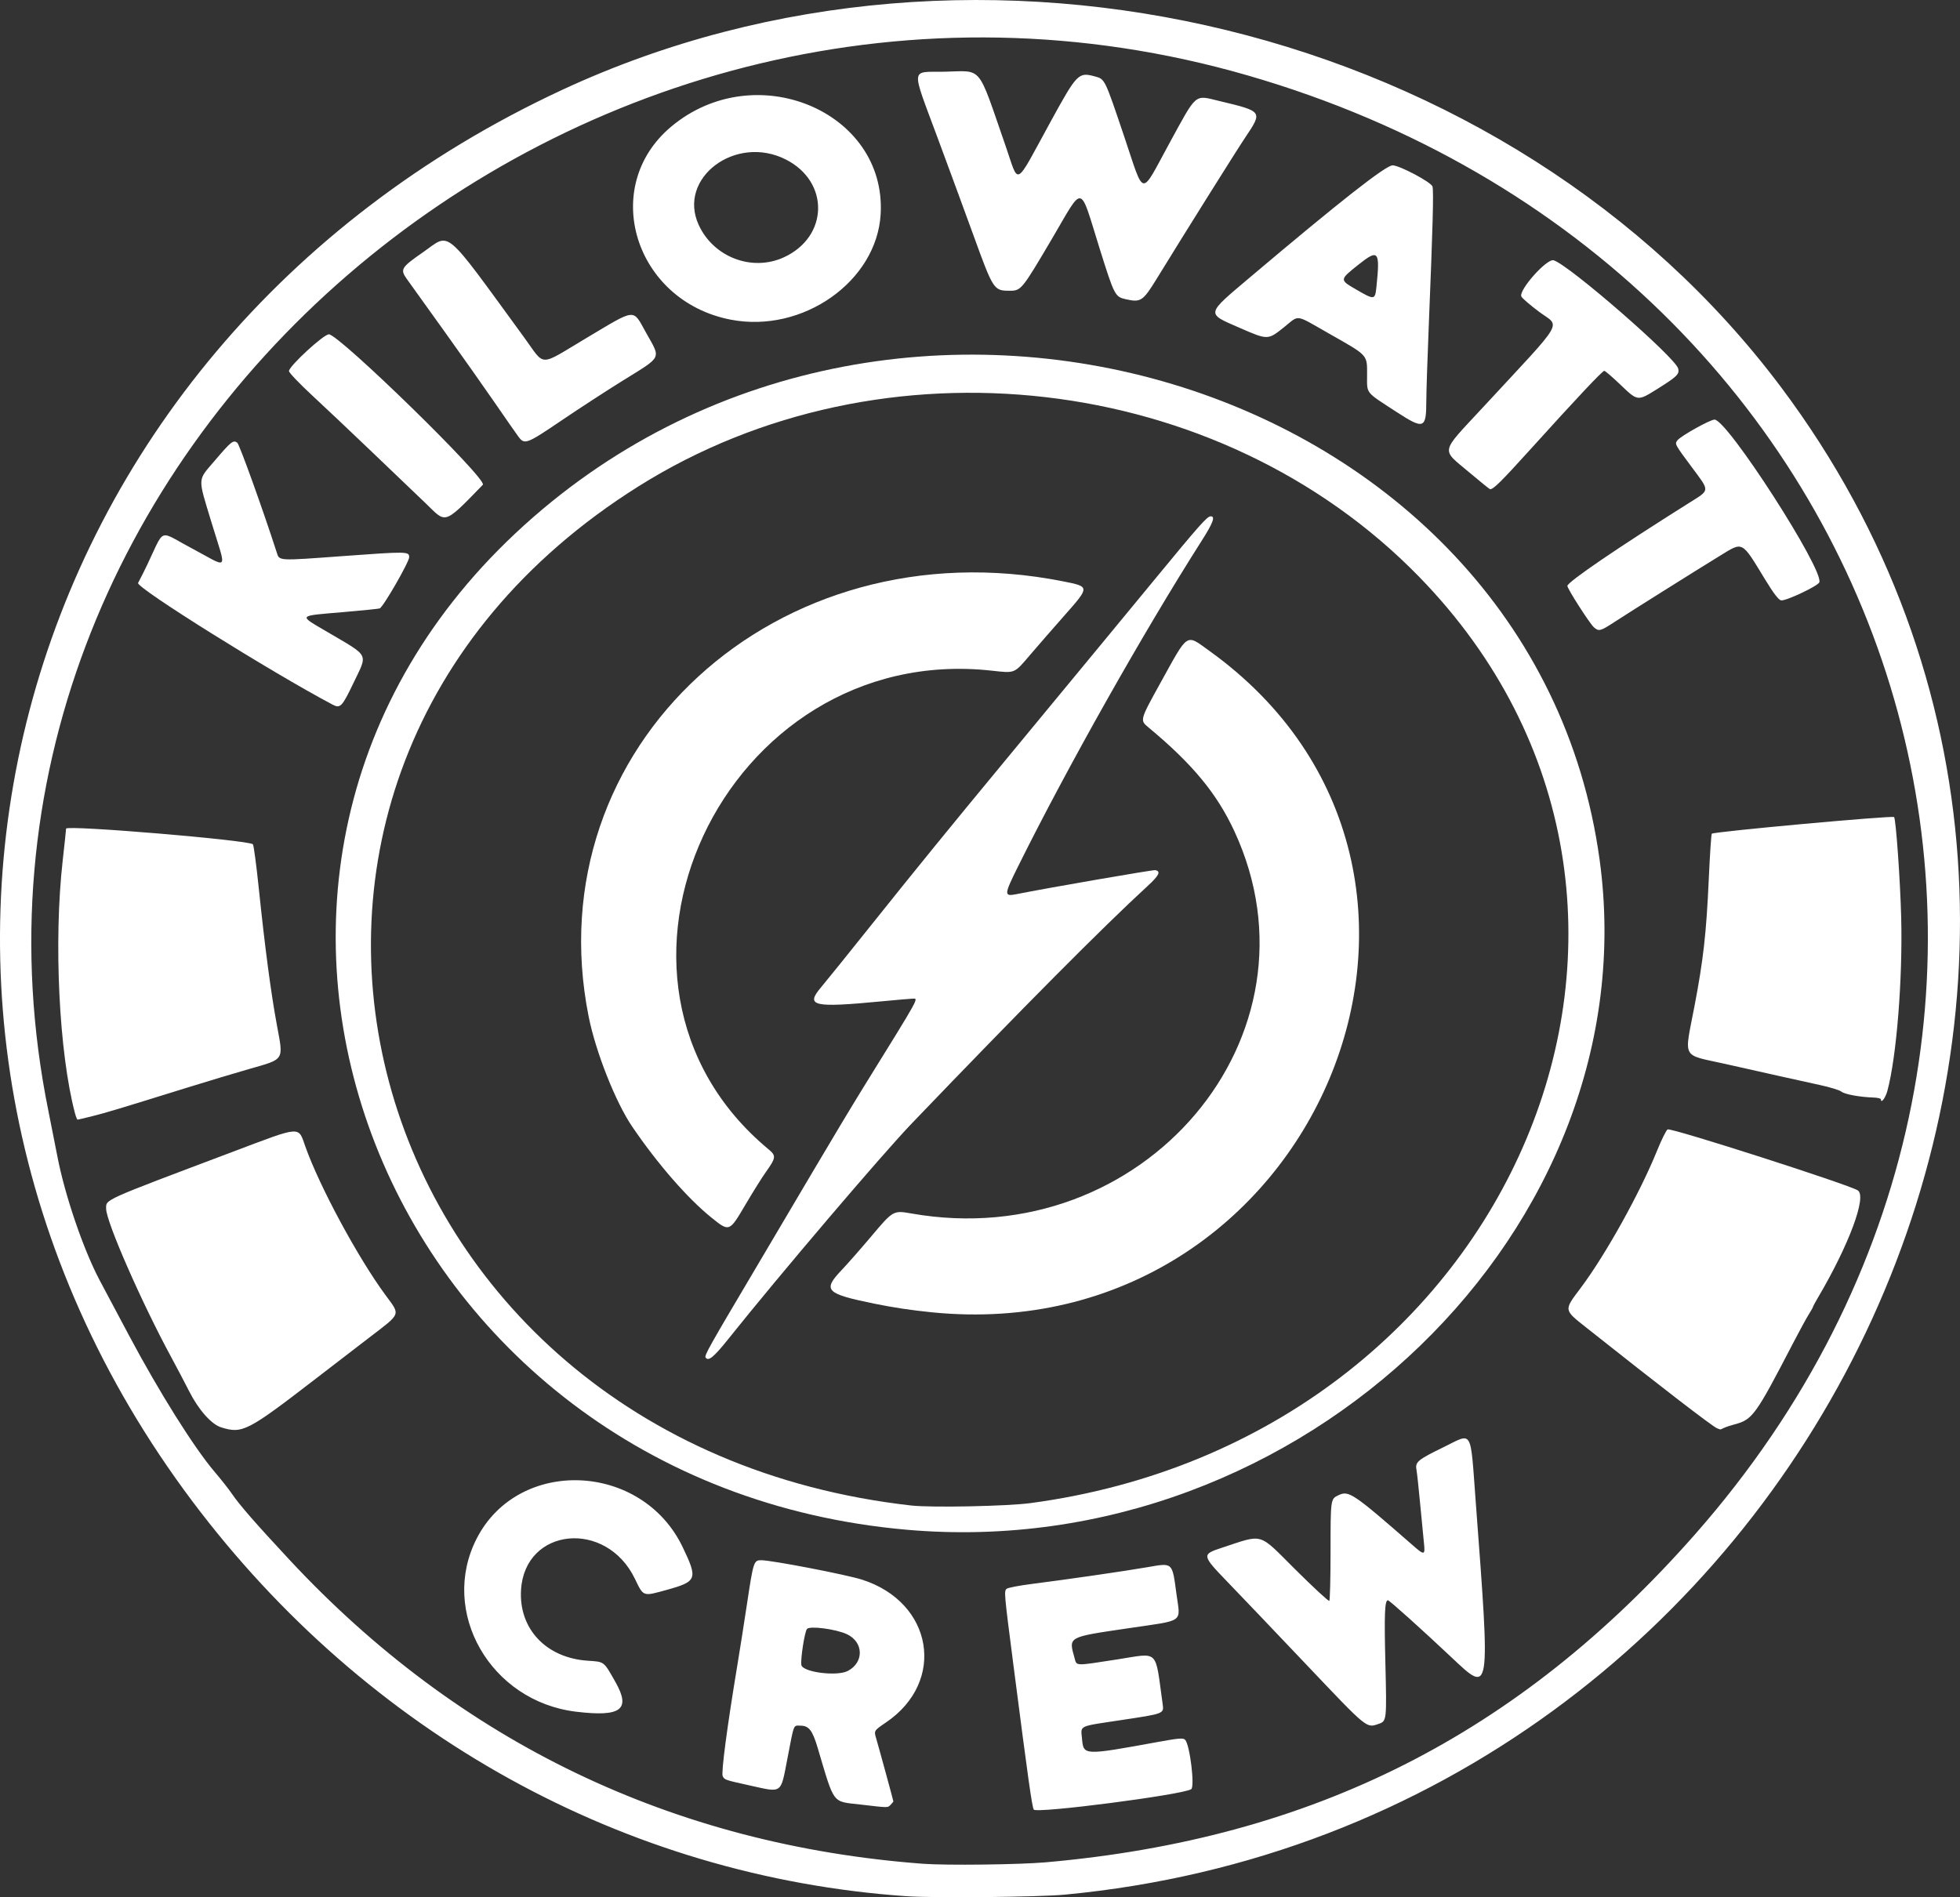 <?xml version="1.0" encoding="UTF-8" standalone="no"?>
<!-- Created with Inkscape (http://www.inkscape.org/) -->

<svg
   version="1.1"
   id="svg1"
   width="312.826"
   height="302.85"
   viewBox="0 0 312.826 302.85"
   sodipodi:docname="kilowatt_crew_logo.svg"
   inkscape:version="1.4 (e7c3feb100, 2024-10-09)"
   inkscape:export-filename="kilowatt_crew2.png"
   inkscape:export-xdpi="959.67999"
   inkscape:export-ydpi="959.67999"
   xmlns:inkscape="http://www.inkscape.org/namespaces/inkscape"
   xmlns:sodipodi="http://sodipodi.sourceforge.net/DTD/sodipodi-0.dtd"
   xmlns="http://www.w3.org/2000/svg"
   xmlns:svg="http://www.w3.org/2000/svg">
  <rect x="0" y="0" width="312.826" height="302.85" fill="#333333" stroke="none"/>
  <defs
     id="defs1" />
  <sodipodi:namedview
     id="namedview1"
     pagecolor="#ffffff"
     bordercolor="#000000"
     borderopacity="0.25"
     inkscape:showpageshadow="2"
     inkscape:pageopacity="0.0"
     inkscape:pagecheckerboard="0"
     inkscape:deskcolor="#d1d1d1"
     showgrid="false"
     inkscape:zoom="1.2818877"
     inkscape:cx="269.13434"
     inkscape:cy="226.22887"
     inkscape:window-width="2560"
     inkscape:window-height="1011"
     inkscape:window-x="0"
     inkscape:window-y="0"
     inkscape:window-maximized="1"
     inkscape:current-layer="g1" />
  <g
     inkscape:groupmode="layer"
     inkscape:label="Image"
     id="g1"
     transform="translate(-161.566,-164.533)">
    <g
       id="g5">
      <g
         id="g4">
        <path
           d="m 274.176,381.217 c -0.199,-0.323 0.638,-1.817 7.64,-13.625 2.402,-4.051 6.643,-11.225 9.423,-15.942 2.78,-4.716 6.383,-10.721 8.006,-13.343 9.425,-15.225 8.946,-14.359 7.938,-14.357 -0.268,5.3e-4 -2.425,0.187 -4.795,0.414 -11.092,1.064 -12.326,0.779 -9.76,-2.251 0.763,-0.901 4.483,-5.516 8.266,-10.256 6.684,-8.374 12.651,-15.704 20.945,-25.728 2.221,-2.684 6.289,-7.611 9.041,-10.95 2.752,-3.339 5.639,-6.834 6.416,-7.768 0.777,-0.934 4.45,-5.388 8.162,-9.898 7.623,-9.262 8.774,-10.563 9.343,-10.563 0.77,0 0.39,1.028 -1.445,3.91 -9.346,14.681 -21.454,36.161 -29.325,52.027 -2.231,4.496 -2.246,4.779 -0.239,4.378 5.022,-1.002 21.796,-3.904 22.159,-3.834 0.938,0.182 0.623,0.84 -1.207,2.521 -7.256,6.668 -19.839,19.336 -37.631,37.887 -4.796,5.001 -21.153,24.222 -29.292,34.42 -2.343,2.936 -3.219,3.647 -3.645,2.957 z"
           style="fill:#ffffff;stroke-width:0.869"
           id="path1-36" />
        <path
           style="fill:#ffffff;stroke-width:0.869"
           d="M 306.26,467.225 C 261.311,464.123 220.152,441.349 192.233,404.133 133.884,326.352 161.648,220.528 251.336,178.858 c 66.585,-30.936 151.242,-10.257 194.518,47.513 69.501,92.779 4.608,229.352 -114.322,240.601 -4.146,0.392 -20.835,0.559 -25.272,0.253 z m 22.214,-5.414 c 42.583,-3.751 75.438,-20.343 103.601,-52.321 71.878,-81.612 34.986,-202.12 -71.298,-232.896 C 254.09,145.701 148.052,237.253 169.299,341.914 c 0.445,2.193 1.081,5.41 1.413,7.151 1.185,6.214 4.175,14.98 6.779,19.874 0.661,1.241 2.765,5.197 4.677,8.79 4.796,9.014 10.398,17.939 13.652,21.75 1.011,1.184 2.243,2.748 2.739,3.475 1.246,1.828 3.692,4.636 9.175,10.529 27.142,29.175 61.291,45.57 101.144,48.56 3.713,0.279 15.367,0.141 19.597,-0.232 z m -1.911,-8.416 c -0.283,-0.458 -0.883,-4.718 -3.257,-23.128 -1.499,-11.629 -1.511,-11.766 -1.05,-12.132 0.209,-0.166 2.069,-0.517 4.133,-0.779 5.646,-0.717 14.629,-2.019 18.291,-2.652 4.124,-0.712 3.963,-0.86 4.656,4.292 0.628,4.673 1.424,4.107 -7.673,5.451 -9.789,1.446 -9.549,1.313 -8.587,4.777 0.354,1.274 -0.048,1.263 6.857,0.192 6.701,-1.04 5.963,-1.762 7.184,7.031 0.232,1.674 0.405,1.606 -6.824,2.694 -6.676,1.005 -6.228,0.791 -6.039,2.875 0.251,2.767 0.148,2.762 12.108,0.586 3.369,-0.613 4.045,-0.667 4.357,-0.346 0.755,0.778 1.575,7.51 0.962,7.889 -1.457,0.901 -24.709,3.909 -25.117,3.249 z m -27.693,-0.808 c -4.556,-0.53 -4.067,0.122 -6.803,-9.06 -0.839,-2.815 -1.403,-3.531 -2.782,-3.531 -1.122,0 -0.945,-0.458 -2.061,5.347 -1.075,5.588 -0.762,5.363 -5.868,4.229 -4.157,-0.923 -4.123,-0.911 -4.442,-1.508 -0.271,-0.506 0.7,-7.856 2.351,-17.797 0.368,-2.217 1.056,-6.595 1.529,-9.729 1.02,-6.763 1.081,-6.949 2.274,-6.949 1.654,0 13.567,2.296 16.081,3.1 11.342,3.625 13.469,16.248 3.84,22.787 -1.934,1.313 -1.944,1.33 -1.598,2.496 0.406,1.366 2.762,9.995 2.762,10.114 0,0.056 -0.197,0.298 -0.437,0.538 -0.497,0.497 -0.237,0.499 -4.845,-0.037 z m -2.001,-21.319 c 2.619,-1.354 2.555,-4.595 -0.116,-5.863 -1.741,-0.826 -5.996,-1.383 -6.395,-0.837 -0.376,0.514 -1.034,4.738 -0.893,5.733 0.163,1.153 5.657,1.871 7.405,0.967 z m 73.15,-1.068 c -5.115,-5.388 -10.778,-11.327 -12.586,-13.198 -4.059,-4.202 -4.082,-4.345 -0.883,-5.393 6.775,-2.22 5.754,-2.516 11.68,3.381 2.92,2.906 5.396,5.197 5.501,5.091 0.106,-0.106 0.194,-3.58 0.196,-7.721 0.004,-8.615 -0.006,-8.543 1.278,-9.155 1.639,-0.781 2.311,-0.327 11.917,8.062 1.81,1.58 1.927,1.544 1.703,-0.528 -0.103,-0.956 -0.373,-3.739 -0.599,-6.185 -0.226,-2.446 -0.487,-4.859 -0.58,-5.362 -0.238,-1.288 0.154,-1.618 4.349,-3.664 4.709,-2.296 4.212,-3.159 5.116,8.887 2.323,30.952 2.383,30.572 -3.869,24.69 -4.883,-4.595 -9.924,-9.123 -10.156,-9.123 -0.511,0 -0.6,2.181 -0.407,10.01 0.224,9.115 0.207,9.273 -1.026,9.703 -2.026,0.706 -1.691,0.98 -11.635,-9.495 z m -116.528,7.567 c -13.658,-1.652 -21.845,-15.949 -15.835,-27.654 6.676,-13.001 26.333,-12.192 32.851,1.351 2.462,5.115 2.316,5.518 -2.486,6.848 -3.89,1.077 -3.726,1.134 -5.124,-1.765 -4.578,-9.492 -17.572,-8.212 -18.172,1.791 -0.372,6.201 4.009,10.85 10.642,11.292 2.699,0.18 2.526,0.047 4.429,3.407 2.496,4.407 0.904,5.602 -6.304,4.73 z m -56.638,-45.391 c -1.552,-0.489 -3.59,-2.791 -5.093,-5.752 -0.737,-1.452 -2.02,-3.892 -2.85,-5.421 -4.689,-8.631 -10.403,-21.657 -10.403,-23.713 0,-1.536 -0.846,-1.155 20.153,-9.077 11.189,-4.221 10.468,-4.17 11.657,-0.82 2.258,6.359 8.374,17.693 12.774,23.67 2.408,3.271 2.58,2.824 -2.61,6.801 -2.064,1.582 -5.879,4.515 -8.478,6.519 -10.968,8.455 -11.758,8.861 -15.15,7.792 z m 238.782,0.163 c -0.703,-0.265 -9.122,-6.747 -20.779,-15.998 -3.77,-2.992 -3.736,-2.768 -0.973,-6.454 3.944,-5.261 9.446,-15.159 12.16,-21.875 0.722,-1.786 1.486,-3.314 1.696,-3.395 0.659,-0.253 28.852,8.793 30.341,9.735 1.487,0.94 -1.402,8.714 -6.37,17.14 -0.433,0.735 -0.788,1.396 -0.788,1.468 0,0.073 -0.304,0.614 -0.675,1.202 -0.371,0.588 -1.512,2.681 -2.534,4.651 -5.96,11.48 -6.431,12.133 -9.3,12.892 -0.688,0.182 -1.468,0.444 -1.734,0.583 -0.265,0.139 -0.516,0.242 -0.556,0.23 -0.04,-0.012 -0.261,-0.093 -0.49,-0.179 z M 173.527,342.218 c -2.547,-9.654 -3.41,-27.425 -1.955,-40.306 0.298,-2.637 0.541,-4.935 0.541,-5.106 0,-0.608 29.153,1.833 29.816,2.496 0.128,0.128 0.543,3.217 0.922,6.863 1.007,9.698 1.959,16.896 2.919,22.061 1.051,5.66 1.272,5.317 -4.469,6.96 -2.217,0.634 -6.658,1.97 -9.868,2.967 -11.212,3.483 -12.803,3.962 -15.057,4.533 -1.249,0.316 -2.338,0.575 -2.422,0.575 -0.083,0 -0.275,-0.469 -0.427,-1.042 z m 288.237,-2.208 c 0,-0.131 -0.532,-0.257 -1.181,-0.279 -2.209,-0.074 -4.615,-0.517 -5.123,-0.944 -0.279,-0.234 -1.82,-0.708 -3.425,-1.054 -1.605,-0.345 -4.482,-0.981 -6.393,-1.412 -1.911,-0.431 -5.851,-1.315 -8.756,-1.964 -7.03,-1.571 -6.519,-0.612 -4.881,-9.167 1.422,-7.425 1.899,-11.661 2.288,-20.292 0.175,-3.899 0.393,-7.175 0.483,-7.281 0.276,-0.323 28.822,-2.931 29.095,-2.659 0.29,0.29 0.985,10.114 1.136,16.055 0.249,9.799 -0.744,22.256 -2.202,27.64 -0.315,1.164 -1.04,2.108 -1.04,1.355 z m -247.121,-63.002 c -9.864,-5.225 -31.247,-18.596 -31.042,-19.411 4.736,-8.969 2.508,-8.767 8.281,-5.698 6.42,3.413 5.898,4.146 3.44,-3.972 -2.227,-7.355 -2.268,-6.594 0.527,-9.87 2.617,-3.069 2.954,-3.336 3.589,-2.851 0.346,0.264 4.078,10.641 6.286,17.479 0.456,1.412 0.033,1.388 10.71,0.605 10.094,-0.74 10.44,-0.734 10.44,0.181 0,0.776 -4.181,8.034 -4.715,8.186 -0.235,0.067 -2.741,0.321 -5.57,0.565 -7.704,0.665 -7.49,0.409 -2.704,3.231 6.736,3.972 6.394,3.296 4.095,8.104 -1.825,3.815 -2.104,4.104 -3.337,3.451 z m 201.315,-12.346 c -0.666,-0.582 -4.23,-6.144 -4.23,-6.602 0,-0.612 7.99,-6.062 19.386,-13.223 3.428,-2.154 3.398,-1.792 0.469,-5.731 -2.736,-3.68 -2.752,-3.709 -2.28,-4.298 0.568,-0.709 5.209,-3.295 5.913,-3.295 2.039,0 17.484,23.993 16.722,25.977 -0.225,0.587 -5.321,2.994 -6.096,2.879 -0.397,-0.059 -1.189,-1.094 -2.562,-3.346 -3.8,-6.236 -3.469,-6.062 -7.202,-3.773 -4.078,2.501 -14.333,8.941 -16.77,10.532 -2.326,1.518 -2.553,1.578 -3.352,0.88 z M 229.426,244.799 c -1.633,-1.56 -5.533,-5.292 -8.667,-8.292 -3.134,-3 -7.356,-6.99 -9.382,-8.866 -2.026,-1.876 -3.685,-3.617 -3.687,-3.87 -0.007,-0.779 5.531,-5.881 6.372,-5.87 1.635,0.021 25.381,23.178 24.569,24.016 -6.442,6.655 -5.835,6.101 -9.204,2.881 z m 166.691,-4.82 c -4.6,-3.882 -4.787,-2.944 2.058,-10.337 13.515,-14.597 12.449,-12.774 8.99,-15.374 -1.439,-1.082 -2.694,-2.167 -2.788,-2.412 -0.408,-1.063 4.095,-6.101 5.161,-5.774 2.464,0.756 19.436,15.517 19.881,17.291 0.221,0.879 -0.203,1.291 -3.349,3.257 -3.143,1.964 -3.102,1.969 -5.865,-0.677 -1.277,-1.223 -2.441,-2.224 -2.586,-2.224 -0.303,0 -4.341,4.292 -11.833,12.579 -4.585,5.071 -5.851,6.324 -6.389,6.324 -0.075,0 -1.551,-1.194 -3.281,-2.654 z m -151.816,-5.755 c -0.368,-0.497 -2.062,-2.928 -3.764,-5.402 -1.702,-2.474 -5.368,-7.666 -8.145,-11.536 -2.778,-3.87 -5.419,-7.553 -5.87,-8.184 -1.129,-1.581 -0.963,-1.856 2.614,-4.343 4.42,-3.072 3.016,-4.263 16.075,13.621 3.469,4.751 2.171,4.742 10.017,0.07 7.964,-4.743 7.294,-4.682 9.427,-0.855 2.425,4.352 2.75,3.695 -3.867,7.808 -2.523,1.568 -6.869,4.397 -9.659,6.288 -5.536,3.752 -5.841,3.865 -6.826,2.535 z m 140.15,-3.935 c -5.071,-3.301 -4.691,-2.823 -4.691,-5.898 0,-3.281 0.228,-3.032 -6.013,-6.575 -5.637,-3.2 -4.712,-3.068 -7.258,-1.036 -2.571,2.052 -2.559,2.052 -7.052,0.094 -5.419,-2.362 -5.481,-2.057 1.624,-8.062 14.381,-12.155 21.677,-17.884 22.776,-17.884 1.097,0 6.137,2.675 6.359,3.375 0.208,0.654 0.052,6.5 -0.585,22.06 -0.219,5.351 -0.399,10.858 -0.4,12.239 -0.002,4.386 -0.399,4.527 -4.761,1.687 z m -3.201,-19.942 c 0.605,-5.786 0.332,-6.122 -2.881,-3.557 -3.03,2.42 -3.028,2.401 -0.346,3.959 2.918,1.695 3.009,1.684 3.227,-0.403 z m -103.09,5.208 C 262.835,212.558 257.23,194.376 268.67,184.768 c 13.384,-11.241 34.394,-2.484 33.454,13.944 -0.615,10.75 -12.478,19.088 -23.963,16.842 z m 8.512,-9.947 c 7.15,-3.277 7.328,-12.062 0.315,-15.616 -8.001,-4.054 -17.335,2.95 -13.907,10.437 2.365,5.165 8.511,7.507 13.592,5.179 z m 54.554,6.686 c -1.69,-0.38 -1.808,-0.609 -4.131,-8.017 -3.324,-10.598 -2.452,-10.415 -7.647,-1.6 -4.798,8.14 -4.902,8.267 -6.738,8.267 -2.528,0 -2.603,-0.115 -5.781,-8.867 -1.199,-3.303 -3.756,-10.257 -5.682,-15.454 -4.32,-11.656 -4.424,-10.546 1,-10.641 6.264,-0.11 5.225,-1.365 9.825,11.868 2.203,6.339 1.319,6.804 7.086,-3.73 4.326,-7.903 4.517,-8.1 7.172,-7.385 1.592,0.429 1.542,0.327 4.661,9.579 3.319,9.845 2.506,9.718 7.198,1.124 4.466,-8.178 3.963,-7.747 7.926,-6.797 7.033,1.686 7.003,1.645 4.196,5.841 -1.463,2.187 -9.619,15.203 -14.052,22.426 -2.288,3.728 -2.594,3.934 -5.031,3.386 z"
           id="path1"
           inkscape:export-filename="path1.png"
           inkscape:export-xdpi="959.67999"
           inkscape:export-ydpi="959.67999"
           sodipodi:nodetypes="sssssssssssssssssssssssssssssssssscsssssssssssssccssssssssssccsssssssssssssssssssssssssssssssssssssssssssssssssssssssscsssssssssssscsssssssssssssssssssssssssssscssssssssssssssssscssssscssssscsssscssssssssssssssssssssssssssssss" />
        <g
           id="g2"
           transform="translate(343.147,121.301)">
          <path
             d="m -32.899,252.709 c -3.215,-0.323 -6.104,-0.756 -9.084,-1.364 -7.812,-1.594 -8.343,-2.132 -5.285,-5.356 0.965,-1.017 3.106,-3.453 4.758,-5.413 3.493,-4.143 3.498,-4.146 6.423,-3.633 37.044,6.498 66.582,-28.463 51.533,-60.992 -2.8,-6.051 -6.699,-10.766 -13.742,-16.617 -1.366,-1.135 -1.366,-1.135 1.925,-7.088 4.515,-8.167 4.02,-7.838 7.759,-5.155 49.068,35.207 16.966,111.763 -44.289,105.619 z m -35.105,-15.09 c -3.817,-3.071 -8.596,-8.554 -12.673,-14.542 -2.646,-3.886 -5.826,-11.925 -6.953,-17.576 -8.59,-43.072 30.072,-78.543 75.718,-69.47 4.302,0.855 4.301,0.83 0.208,5.463 -1.796,2.034 -4.242,4.841 -5.435,6.239 -2.627,3.079 -2.367,2.972 -6.192,2.552 -42.762,-4.691 -68.008,49.475 -35.605,76.395 1.262,1.048 1.228,1.335 -0.429,3.67 -0.609,0.858 -2.065,3.186 -3.235,5.173 -2.584,4.388 -2.565,4.381 -5.404,2.097 z"
             style="fill:#ffffff;stroke-width:0.869"
             id="path1-3"
             sodipodi:nodetypes="sssssssscssscssscssss" />
        </g>
        <g
           id="g3"
           transform="translate(-675.993,-61.824)">
          <path
             d="m 982.321,470.552 c -83.785,-7.325 -121.614,-103.639 -62.482,-159.079 59.594,-55.873 162.438,-24.913 173.021,52.087 8.071,58.718 -47.497,112.503 -110.538,106.992 z m 19.674,-4.252 c 77.381,-10.327 113.116,-95.473 62.061,-147.873 -31.879,-32.719 -85.611,-38.938 -124.61,-14.423 -74.472,46.813 -46.143,152.584 43.571,162.677 3.181,0.358 15.259,0.116 18.979,-0.381 z"
             style="fill:#ffffff;stroke-width:0.869"
             id="path1-1" />
        </g>
      </g>
    </g>
  </g>
</svg>
